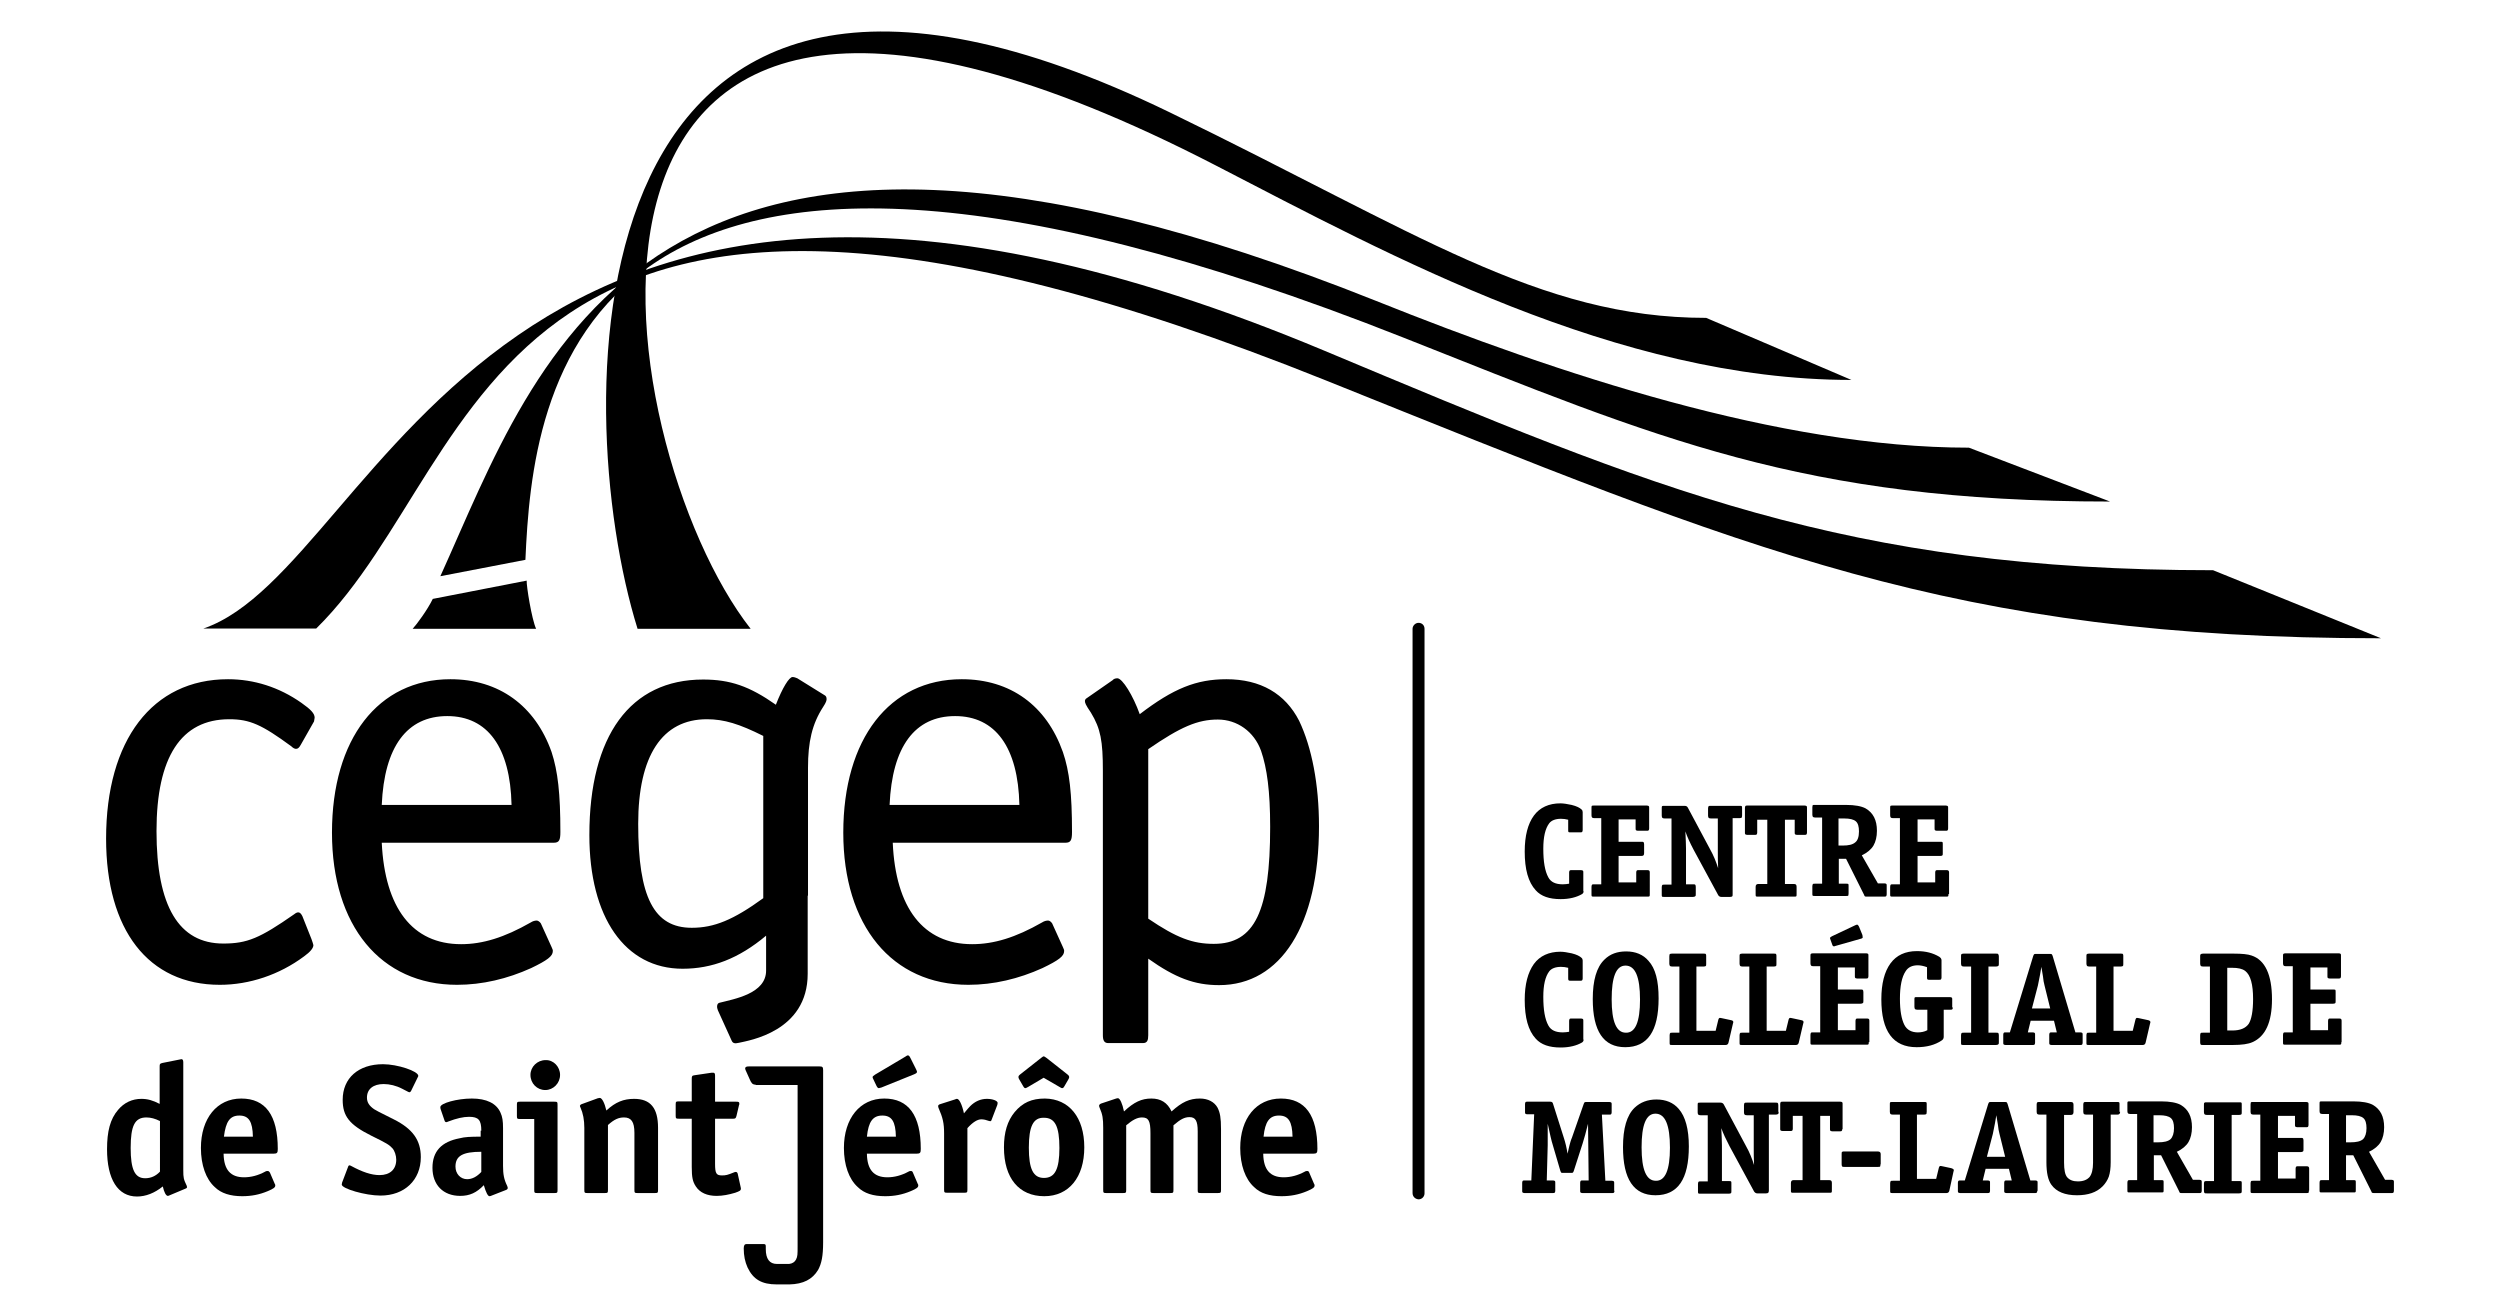 <?xml version="1.0" encoding="UTF-8"?>
<svg width="1024px" height="539px" xmlns="http://www.w3.org/2000/svg" xmlns:xlink="http://www.w3.org/1999/xlink" version="1.1" id="Layer_1" x="0px" y="0px" viewBox="0 0 792 417.7" style="enable-background:new 0 0 792 417.7;" xml:space="preserve">
<g>
	<g>
		<line x1="449.5" y1="199.6" x2="449.5" y2="378.7"></line>
		<path d="M447.6,378.7V199.6c0-1,0.9-1.9,1.9-1.9l0,0c1.1,0,1.9,0.8,1.9,1.9l0,0v179.2c0,1-0.8,1.9-1.9,1.9l0,0    C448.4,380.6,447.6,379.8,447.6,378.7L447.6,378.7z"></path>
	</g>
	<path d="M624.2,142.1c-60,0-130.3-23.4-188.2-46.6c-232.8-93-266,19.1-297,87.4l27-5.2c2.3-52,13.7-175.5,278.8-70.5   c80.8,32,126.4,52,224.2,52L624.2,142.1z"></path>
	<g>
		<path d="M53.1,379.4c-0.2,0.1-0.4,0.2-0.6,0.2c-0.6,0-1.2-1.2-1.6-3c-2.6,2.1-5.4,3.2-8.2,3.2c-6.1,0-9.5-5.5-9.5-15    c0-5.7,1-9.6,3.5-12.5c1.9-2.3,4.5-3.5,7.4-3.5c2,0,3.7,0.5,5.8,1.6v-11.9c0-0.8,0.1-0.9,0.9-1.1l5.5-1.1l0.5-0.1    c0.4,0,0.6,0.3,0.6,1v34.2c0,2.5,0.1,2.9,1.1,5c0,0.2,0.1,0.3,0.1,0.4c0,0.2-0.2,0.4-0.5,0.5L53.1,379.4z M49.9,355.8    c-1.4-0.7-2.8-1.1-4.2-1.1c-3.7,0-5,2.6-5,9.7c0,6.8,1.3,9.6,4.6,9.6c1.8,0,3.4-0.7,4.7-2.1V355.8z"></path>
		<path d="M70.2,366.3c0.1,5,2.2,7.4,6.5,7.4c2.2,0,4.5-0.6,6.7-1.8c0.3-0.2,0.6-0.2,0.8-0.2c0.3,0,0.5,0.2,0.7,0.5l1.5,3.5    c0.2,0.3,0.2,0.4,0.2,0.6c0,0.6-0.5,1-2.4,1.8c-2.6,1.1-5.2,1.6-8.1,1.6c-3.7,0-6.7-0.9-8.7-2.9c-2.8-2.5-4.4-7-4.4-12.4    c0-9.4,5.1-15.7,12.8-15.7c7.7,0,11.6,5.3,11.6,16c0,1.2-0.2,1.5-1.3,1.5H70.2z M79.5,360.8c-0.1-4.8-1.3-6.7-4.3-6.7    c-3,0-4.3,1.9-4.9,6.7H79.5z"></path>
		<path d="M129.7,346.3c-0.1,0.2-0.3,0.4-0.5,0.4c-0.2,0-0.2,0-2.3-1.1c-1.9-1-4-1.5-5.9-1.5c-3.3,0-5.3,1.6-5.3,4.3    c0,1.5,0.7,2.6,2.3,3.7c0.8,0.5,1,0.6,6.2,3.2c6,3,8.6,6.6,8.6,12c0,7.3-5.2,12.2-12.8,12.2c-4.8,0-12.3-2.2-12.3-3.5    c0-0.1,0.1-0.4,0.1-0.6l1.9-5c0.1-0.4,0.3-0.5,0.5-0.5c0.1,0,0.3,0.1,0.5,0.2c3.5,1.9,6.4,2.9,9,2.9c3.3,0,5.3-1.8,5.3-4.9    c0-1.3-0.5-2.8-1.2-3.6c-1-1.1-1.8-1.6-6.7-4c-7-3.5-9.1-6.2-9.1-11.4c0-6.9,5-11.3,12.8-11.3c4.6,0,11.2,2.2,11.2,3.7    c0,0.1,0,0.1-0.2,0.5L129.7,346.3z"></path>
		<path d="M152,358.9c0-3.4-0.9-4.4-3.9-4.4c-1.8,0-4,0.5-6.6,1.5c-0.2,0.1-0.5,0.2-0.6,0.2c-0.3,0-0.5-0.2-0.6-0.6l-1.2-3.5    c-0.1-0.2-0.1-0.5-0.1-0.7c0-1.2,5.3-2.7,10-2.7c4.6,0,7.8,1.5,9.1,4.5c0.6,1.3,0.8,2.6,0.8,4.9v12c0,2.6,0.3,4.3,1.3,6.3    c0.1,0.3,0.2,0.5,0.2,0.7c0,0.2-0.2,0.5-0.5,0.6l-4.6,1.8c-0.2,0.1-0.5,0.2-0.7,0.2c-0.5,0-1.1-1.1-1.8-3.5    c-2.3,2.4-4.5,3.4-7.5,3.4c-5.4,0-8.8-3.5-8.8-8.9c0-5.2,2.8-8.3,8.7-9.4c1.5-0.4,3.3-0.5,6.6-0.5V358.9z M152,365.6    c-5.9,0-8.2,1.3-8.2,4.7c0,2.3,1.6,4,3.7,4c1.6,0,3.1-0.8,4.5-2.3V365.6z"></path>
		<path d="M164.3,355.2c-0.9,0-1-0.1-1-1v-3.5c0-0.9,0.1-1,1-1h10.9c0.9,0,1,0.1,1,1v27c0,0.9-0.1,1-1,1h-5.4c-0.9,0-1-0.1-1-1    v-22.5H164.3z M177,341.2c0,2.6-2.1,4.8-4.7,4.8c-2.6,0-4.7-2.1-4.7-4.8c0-2.6,2.2-4.7,4.8-4.7C174.9,336.4,177,338.6,177,341.2z"></path>
		<path d="M189,348.6c0.2,0,0.5-0.1,0.6-0.1c0.7,0,1.5,1.5,2.1,4c2.9-2.7,5.5-3.7,8.8-3.7c5.2,0,7.6,2.9,7.6,9.2v19.7    c0,0.9-0.1,1-1,1h-5.5c-0.9,0-1-0.1-1-1v-18.1c0-3.5-1-4.9-3.3-4.9c-1.7,0-3.1,0.6-5.1,2.4v20.6c0,0.9-0.1,1-1,1h-5.5    c-0.9,0-1-0.1-1-1V358c0-2.5-0.4-4.6-1.2-6.4c-0.1-0.2-0.2-0.4-0.2-0.6c0-0.1,0.2-0.4,0.5-0.5L189,348.6z"></path>
		<path d="M218.8,342.4c0-0.8,0.1-1,0.9-1.1l5.4-0.8h0.5c0.4,0,0.6,0.2,0.6,0.9v8.3h6.7c0.8,0,1,0.1,1,0.6c0,0.2,0,0.4-0.1,0.5    l-0.8,3.4c-0.2,0.7-0.3,0.9-1,0.9h-5.8v14.3c0,3.1,0.4,3.7,2.2,3.7c1.2,0,1.7-0.1,3.9-1c0.2-0.1,0.3-0.1,0.5-0.1    c0.3,0,0.5,0.2,0.6,0.6l0.9,4.1c0.1,0.4,0.1,0.5,0.1,0.6c0,0.6-0.4,0.8-1.8,1.3c-2,0.6-4,1-5.9,1c-3,0-5.3-1-6.6-3    c-1-1.5-1.3-2.9-1.3-6.2v-15.3h-4.1c-0.9,0-1-0.1-1-1v-3.5c0-0.9,0.1-1,1-1h4.1V342.4z"></path>
		<path d="M239.1,344.3c-1.1,0-1.4-0.6-1.9-1.7l-1.3-2.9c-0.5-1.1,0.4-1.2,1.1-1.2h22.3c1,0,1.2,0.2,1.2,1.2v54.6    c0,4.4-0.5,6.8-1.6,8.8c-1.8,3-4.7,4.5-9.1,4.6c-0.2,0-3.8,0-4,0c-4.8,0-7.5-1.6-9.3-5.4c-0.8-1.8-1.2-3.7-1.2-6    c0-1,0.3-1.4,0.8-1.4h5.6c0.5,0,0.6,0.2,0.6,0.8v0.8c0,3.1,1.2,4.7,3.5,4.7c0.1,0,3.7,0,3.9,0c1-0.1,1.8-0.6,2.2-1.4    c0.5-1,0.5-1.6,0.5-4.3v-51.1H239.1z"></path>
		<path d="M274.4,366.3c0.1,5,2.2,7.4,6.5,7.4c2.2,0,4.5-0.6,6.7-1.8c0.3-0.2,0.6-0.2,0.8-0.2c0.3,0,0.5,0.2,0.6,0.5l1.5,3.5    c0.2,0.3,0.2,0.4,0.2,0.6c0,0.6-0.5,1-2.4,1.8c-2.6,1.1-5.2,1.6-8.1,1.6c-3.8,0-6.7-0.9-8.7-2.9c-2.8-2.5-4.4-7-4.4-12.4    c0-9.4,5.1-15.7,12.8-15.7c7.7,0,11.6,5.3,11.6,16c0,1.2-0.2,1.5-1.3,1.5H274.4z M283.6,360.8c-0.1-4.8-1.3-6.7-4.3-6.7    c-3,0-4.4,1.9-4.9,6.7H283.6z M279,345.2c-0.3,0.1-0.7,0.2-0.8,0.2c-0.3,0-0.5-0.2-0.8-0.8l-0.9-1.9c-0.2-0.4-0.3-0.6-0.3-0.8    c0-0.2,0.2-0.4,0.8-0.8l9.6-5.7c0.6-0.4,0.6-0.4,0.8-0.4c0.3,0,0.5,0.2,0.8,0.8l1.8,3.6c0.2,0.5,0.3,0.6,0.3,0.8    c0,0.3-0.2,0.5-0.9,0.8L279,345.2z"></path>
		<path d="M302.3,349c0.5-0.2,0.5-0.2,0.7-0.2c0.7,0,1.6,1.8,2.2,4.6c1.2-1.4,1.4-1.7,2-2.3c1.5-1.5,3.3-2.3,5.3-2.3    c1.8,0,3.4,0.6,3.4,1.3c0,0.2-0.1,0.4-0.1,0.6l-1.8,4.7c-0.1,0.4-0.3,0.5-0.5,0.5c-0.1,0-0.2-0.1-0.4-0.1    c-0.8-0.3-1.6-0.5-2.4-0.5c-1.2,0-2.7,0.9-4.4,2.8v19.5c0,0.9-0.1,1-1,1h-5.4c-0.9,0-1-0.1-1-1v-17.8c0-3.3-0.4-5-1.8-8.2    c0-0.2-0.1-0.4-0.1-0.5c0-0.2,0.2-0.5,0.6-0.6L302.3,349z"></path>
		<path d="M343.4,364.2c0,9.5-4.9,15.5-12.7,15.5c-8,0-12.8-5.7-12.8-15.5c0-4.8,1.1-8.4,3.4-11.2c2.5-3,5.4-4.3,9.6-4.3    C338.6,348.8,343.4,354.7,343.4,364.2z M325.6,345c-0.4,0.2-0.7,0.4-0.8,0.4c-0.4,0-0.5-0.1-0.9-0.8l-1.1-1.9    c-0.2-0.3-0.3-0.6-0.3-0.8c0-0.3,0.1-0.5,0.6-0.9l6.6-5.2c0.5-0.4,0.7-0.5,0.8-0.5c0.2,0,0.3,0.1,0.9,0.5l6.6,5.2    c0.5,0.4,0.6,0.6,0.6,0.9c0,0.2,0,0.3-0.3,0.8l-1.1,1.9c-0.4,0.7-0.5,0.8-0.9,0.8c-0.1,0-0.3-0.1-0.8-0.4l-5-2.9L325.6,345z     M325.8,364.3c0,6.8,1.4,9.6,4.8,9.6c3.5,0,4.9-2.8,4.9-9.5c0-6.9-1.4-9.6-4.9-9.6C327.2,354.7,325.8,357.5,325.8,364.3z"></path>
		<path d="M356.7,377.7c0,0.9-0.1,1-1,1h-5.3c-0.9,0-1-0.1-1-1V358c0-3-0.2-4.2-1.1-6.3c-0.1-0.2-0.2-0.5-0.2-0.7    c0-0.3,0.2-0.5,0.6-0.7l4.8-1.6c0.3-0.1,0.5-0.1,0.6-0.1c0.6,0,1.4,1.7,1.9,4.2c3.2-3,5.6-4.1,8.7-4.1c3,0,5.1,1.3,6.4,4.1    c3.3-3,5.7-4.1,9-4.1c2.6,0,4.6,1.1,5.6,2.9c0.8,1.6,1.1,3.2,1.1,6.8v19.3c0,0.9-0.1,1-1,1h-5.4c-0.9,0-1-0.1-1-1v-18.6    c0-3.3-0.7-4.5-2.6-4.5c-1.6,0-2.9,0.7-5.1,2.6v20.5c0,0.9-0.1,1-1,1h-5.3c-0.9,0-1-0.1-1-1v-18c0-3.9-0.6-5-2.7-5    c-1.5,0-3,0.8-5,2.5V377.7z"></path>
		<path d="M400.2,366.3c0.1,5,2.2,7.4,6.5,7.4c2.2,0,4.5-0.6,6.7-1.8c0.3-0.2,0.6-0.2,0.8-0.2c0.3,0,0.5,0.2,0.6,0.5l1.5,3.5    c0.2,0.3,0.2,0.4,0.2,0.6c0,0.6-0.5,1-2.4,1.8c-2.6,1.1-5.2,1.6-8.1,1.6c-3.8,0-6.7-0.9-8.7-2.9c-2.8-2.5-4.4-7-4.4-12.4    c0-9.4,5.1-15.7,12.9-15.7c7.7,0,11.6,5.3,11.6,16c0,1.2-0.2,1.5-1.3,1.5H400.2z M409.5,360.8c-0.1-4.8-1.3-6.7-4.3-6.7    c-3,0-4.4,1.9-4.9,6.7H409.5z"></path>
	</g>
	<path d="M94.9,223.1c-7.1-5-15.1-7.5-23.3-7.5c-24,0-38.7,19.3-38.7,50.6c0,29,13.4,46.4,36.1,46.4c9.4,0,18.9-3.2,26.7-9   c2.1-1.5,3-2.7,3-3.6c0-0.2-0.4-1.3-0.6-1.9l-2.9-7.3c-0.4-0.8-0.8-1.2-1.3-1.2c-0.4,0-0.8,0.2-1.3,0.6   c-10.9,7.6-14.9,9.3-22.5,9.3c-14.1,0-21.2-11.8-21.2-35.7c0-23.5,7.8-35.5,23.1-35.5c6.5,0,10.3,1.7,19.7,8.6   c0.6,0.6,1.1,0.8,1.5,0.8c0.6,0,1-0.4,1.5-1.3l4.2-7.4l0.2-1.2C99.1,226.5,97.9,225.2,94.9,223.1z M142.2,215.6   c-22.9,0-37.6,18.9-37.6,48.7c0,29.6,15.5,48.3,39.7,48.3c8,0,16-1.9,23.5-5.3c5.2-2.5,6.9-3.8,6.9-5.4c0-0.4,0-0.4-0.4-1.3   l-3.4-7.5c-0.4-0.6-1-0.9-1.3-0.9c-0.6,0-1.3,0.2-1.9,0.6c-8.4,4.8-15.3,6.9-22.1,6.9c-15.5,0-24.2-11.5-25.2-32.2H175   c1.7,0,2.1-0.8,2.1-3.4c0-12.2-0.8-19.3-2.8-25.4C169.1,224,157.6,215.6,142.2,215.6z M120.4,255.5c0.8-18.5,8-28.2,20.8-28.2   c12.8,0,20,9.9,20.4,28.2H120.4z M304.5,215.6c-22.9,0-37.6,18.9-37.6,48.7c0,29.6,15.5,48.3,39.7,48.3c8,0,16-1.9,23.5-5.3   c5.2-2.5,6.9-3.8,6.9-5.4c0-0.4,0-0.4-0.4-1.3l-3.4-7.5c-0.4-0.6-0.9-0.9-1.3-0.9c-0.6,0-1.3,0.2-1.9,0.6   c-8.4,4.8-15.3,6.9-22.2,6.9c-15.5,0-24.3-11.5-25.2-32.2h54.8c1.7,0,2.1-0.8,2.1-3.4c0-12.2-0.8-19.3-2.9-25.4   C331.4,224,320,215.6,304.5,215.6z M281.6,255.5c0.8-18.5,8-28.2,20.8-28.2c12.8,0,20,9.9,20.4,28.2H281.6z M252.3,215.3   c-0.4-0.2-1.1-0.4-1.5-0.4c-1.1,0-3.2,3.4-5.3,8.8c-8.4-5.9-14.5-8-23.1-8c-23.1,0-36.1,17.8-36.1,49.4c0,26.1,11.3,42.4,29.6,42.4   c9.3,0,17.8-3.2,26.5-10.5v2.1v9c0,7.3-10.1,9-14.8,10.2c-0.9,0.2-0.9,1.5-0.5,2.4c0,0,3.6,7.9,4.4,9.7c0.4,0.8,1,0.9,2.3,0.6   c3-0.7,21.8-3.5,21.8-21.9c0-1.1,0-16.3,0-24.7l0.1-0.2c0-2.9,0-6.1,0-11.1v-29.4c0-8.2,1.3-13.9,4.8-19.3c1-1.5,1.1-2.1,1.1-2.5   c0-0.6-0.2-1-0.6-1.2L252.3,215.3z M241.5,285.1c-9.5,6.9-15.6,9.4-22.7,9.4c-12,0-17-9.7-17-33c0-21.6,7.6-33.2,21.8-33.2   c5.5,0,10.3,1.5,17.9,5.3V285.1z M411.6,228.8c-4.4-8.6-12.2-13.2-23.1-13.2c-9.5,0-16.8,2.9-27.5,11.1c-2.1-5.9-5.5-11.4-7.1-11.4   c-0.6,0-1.2,0.2-1.5,0.6l-8.2,5.7c-0.4,0.2-0.6,0.6-0.6,0.9c0,0.6,0.2,1.2,1.9,3.7c3.1,5.1,3.8,9,3.8,18.5v83.9   c0,1.6,0.4,2.5,1.7,2.5H362c1.4,0,1.7-0.9,1.7-2.5v-24.3c8.6,6.1,14.7,8.4,22.5,8.4c19.6,0,31.7-19.1,31.7-50.4   C417.9,248.9,415.6,237.2,411.6,228.8z M384.5,299.6c-6.7,0-11.8-1.9-20.8-8v-53.8c10.3-7.1,15.7-9.4,22.1-9.4   c6.1,0,11.5,3.8,13.7,9.9c1.9,5.5,2.9,12.8,2.9,24.2C402.4,289.3,397.5,299.6,384.5,299.6z"></path>
	<path d="M136.6,190.1c-1.7,3.5-5.1,8.1-6.4,9.5h39.2c-1.4-3-3.1-13.7-3-15.3L136.6,190.1z"></path>
	<path d="M63.8,199.5h35.8c55.6-54.6,52.4-186.4,320.6-78.7C555.2,175,618.9,202.6,755,202.6l-53.3-21.6   c-116.7,0-176.3-25.4-281.9-69.6C154.1,0.1,121.1,180,63.8,199.5z"></path>
	<path d="M370.6,35.7c78.3,38,117,65.2,170.2,65.2l46.1,19.7c-74.3,0-146.2-39.4-201.8-68.1C157.3-65.2,192,141.6,237.5,199.6h-35.9   C179.6,129,177.8-57.9,370.6,35.7z"></path>
	<g>
		<path d="M501.9,282.9c0,0.4-0.2,0.7-0.5,0.9c-1.7,1-4,1.6-6.8,1.6c-3.6,0-6.2-0.9-7.9-2.8c-2.4-2.6-3.5-6.7-3.5-12.3    c0-5,1-8.8,2.9-11.4c1.9-2.6,4.8-3.9,8.4-3.9c1,0,2.2,0.2,3.6,0.5c1.6,0.4,2.6,0.9,3.2,1.5c0.2,0.2,0.3,0.5,0.3,0.8v5.7    c0,0.3-0.1,0.5-0.2,0.6c-0.1,0.1-0.3,0.1-0.5,0.1h-3.2c-0.3,0-0.5,0-0.6-0.1c-0.1-0.1-0.1-0.3-0.1-0.6v-3.3    c-0.8-0.2-1.5-0.3-2.3-0.3c-1.7,0-3,0.5-3.7,1.4c-1.3,1.7-1.9,4.4-1.9,8.1c0,4.1,0.5,7.1,1.6,9.1c0.8,1.5,2.3,2.2,4.6,2.2    c0.7,0,1.4-0.1,2-0.2v-3.6c0-0.3,0.1-0.5,0.2-0.6c0.1-0.1,0.3-0.1,0.5-0.1h3.1c0.3,0,0.5,0.1,0.6,0.2c0.1,0.1,0.1,0.3,0.1,0.5    V282.9z"></path>
		<path d="M522.9,283.8c0,0.4,0,0.6-0.1,0.7c-0.1,0.1-0.3,0.1-0.7,0.1h-16.9c-0.4,0-0.6,0-0.7-0.1c-0.1-0.1-0.1-0.3-0.1-0.7v-2.3    c0-0.4,0.1-0.6,0.2-0.7c0.1-0.1,0.4-0.1,0.7-0.1h2.2v-21h-2.2c-0.4,0-0.6-0.1-0.7-0.2c-0.1-0.1-0.2-0.3-0.2-0.7v-2.3    c0-0.4,0-0.6,0.1-0.7c0.1-0.1,0.3-0.1,0.7-0.1H522c0.3,0,0.5,0.1,0.6,0.2c0.1,0.1,0.1,0.3,0.1,0.5v6.6c0,0.3-0.1,0.5-0.2,0.6    c-0.1,0.1-0.3,0.1-0.5,0.1h-2.9c-0.3,0-0.5-0.1-0.6-0.2c-0.1-0.1-0.1-0.3-0.1-0.6v-2.8H513v7.1h7.2c0.4,0,0.6,0,0.7,0.1    c0.1,0.1,0.2,0.3,0.2,0.7v2.8c0,0.4-0.1,0.6-0.2,0.7c-0.1,0.1-0.3,0.2-0.7,0.2H513v8.4h5.6v-3.2c0-0.3,0.1-0.5,0.2-0.6    c0.1-0.1,0.3-0.1,0.5-0.1h2.9c0.5,0,0.7,0.2,0.7,0.7V283.8z"></path>
		<path d="M552.2,258.8c0,0.4-0.1,0.6-0.1,0.7c-0.1,0.1-0.3,0.2-0.7,0.2h-2.2v24.1c0,0.4,0,0.6-0.1,0.7c-0.1,0.1-0.3,0.2-0.7,0.2    h-2.8c-0.4,0-0.8-0.2-1-0.6l-7.8-14.4c-1.1-2.1-2-4-2.6-5.8c0.1,2.3,0.2,4.1,0.2,5.5v11.3h2.2c0.4,0,0.6,0,0.7,0.1    c0.1,0.1,0.2,0.3,0.2,0.7v2.3c0,0.4,0,0.6-0.2,0.7c-0.1,0.1-0.3,0.2-0.7,0.2h-9.1c-0.4,0-0.6,0-0.7-0.1c-0.1-0.1-0.1-0.3-0.1-0.7    v-2.3c0-0.4,0.1-0.6,0.2-0.7c0.1-0.1,0.4-0.1,0.7-0.1h2.2v-21h-2.2c-0.4,0-0.6-0.1-0.7-0.2c-0.1-0.1-0.2-0.3-0.2-0.7v-2.3    c0-0.4,0-0.6,0.1-0.7c0.1-0.1,0.3-0.1,0.7-0.1h6.5c0.5,0,0.8,0.2,1,0.6l7,13.1c1.2,2.1,2,4.2,2.6,6.1c-0.1-2.1-0.1-3.9-0.1-5.5    v-10.3h-2.2c-0.4,0-0.6-0.1-0.7-0.2c-0.1-0.1-0.2-0.3-0.2-0.7v-2.3c0-0.4,0.1-0.6,0.2-0.7c0.1-0.1,0.4-0.1,0.7-0.1h9.1    c0.4,0,0.6,0,0.7,0.1c0.1,0.1,0.1,0.3,0.1,0.7V258.8z"></path>
		<path d="M572.8,264.3c0,0.3-0.1,0.5-0.2,0.6c-0.1,0.1-0.3,0.1-0.5,0.1h-2.5c-0.3,0-0.5-0.1-0.6-0.2c-0.1-0.1-0.1-0.3-0.1-0.5v-4.1    h-3.1v20.4h2.9c0.6,0,0.8,0.3,0.8,0.9v2.3c0,0.4,0,0.6-0.1,0.7c-0.1,0.1-0.3,0.1-0.7,0.1h-11.4c-0.4,0-0.6,0-0.7-0.1    c-0.1-0.1-0.1-0.3-0.1-0.7v-2.3c0-0.6,0.3-0.9,0.8-0.9h2.9v-20.4H557v4.1c0,0.3-0.1,0.5-0.2,0.6c-0.1,0.1-0.3,0.1-0.5,0.1h-2.5    c-0.3,0-0.5-0.1-0.6-0.2c-0.1-0.1-0.1-0.3-0.1-0.5v-7.9c0-0.3,0.1-0.5,0.2-0.6c0.1-0.1,0.3-0.1,0.5-0.1h18.3    c0.3,0,0.5,0.1,0.6,0.2c0.1,0.1,0.1,0.3,0.1,0.5V264.3z"></path>
		<path d="M598.1,283.9c0,0.3-0.1,0.5-0.2,0.6c-0.1,0.1-0.3,0.1-0.5,0.1h-5.6c-0.3,0-0.6,0-0.6-0.1c-0.1,0-0.2-0.2-0.3-0.5    l-5.7-11.4h-2.3v7.9h2.3c0.4,0,0.6,0,0.7,0.1c0.1,0.1,0.1,0.3,0.1,0.7v2.3c0,0.4-0.1,0.6-0.1,0.7c-0.1,0.1-0.3,0.1-0.7,0.1h-9.9    c-0.4,0-0.6,0-0.7-0.1c-0.1-0.1-0.1-0.3-0.1-0.7v-2.3c0-0.4,0.1-0.6,0.2-0.7c0.1-0.1,0.4-0.1,0.7-0.1h2.2v-21h-2.2    c-0.4,0-0.6-0.1-0.7-0.2c-0.1-0.1-0.2-0.3-0.2-0.7v-2.3c0-0.4,0.1-0.6,0.1-0.7c0.1-0.1,0.3-0.1,0.7-0.1h9.9c2.8,0,4.9,0.4,6.2,1.1    c2.4,1.4,3.6,3.7,3.6,7.1c0,1.9-0.4,3.5-1.1,4.7c-0.7,1.2-2,2.3-3.7,3.1l5.1,8.9h2.1c0.3,0,0.5,0.1,0.6,0.2    c0.1,0.1,0.1,0.3,0.1,0.5V283.9z M589.3,263.9c0-1.5-0.3-2.6-1-3.2c-0.7-0.6-1.9-0.9-3.7-0.9h-1.8v8.6h1.3c1.9,0,3.2-0.3,4-1    C588.9,266.8,589.3,265.6,589.3,263.9z"></path>
		<path d="M617.7,283.8c0,0.4,0,0.6-0.1,0.7c-0.1,0.1-0.3,0.1-0.7,0.1h-16.9c-0.4,0-0.6,0-0.7-0.1c-0.1-0.1-0.1-0.3-0.1-0.7v-2.3    c0-0.4,0.1-0.6,0.2-0.7c0.1-0.1,0.4-0.1,0.7-0.1h2.2v-21h-2.2c-0.4,0-0.6-0.1-0.7-0.2c-0.1-0.1-0.2-0.3-0.2-0.7v-2.3    c0-0.4,0-0.6,0.1-0.7c0.1-0.1,0.3-0.1,0.7-0.1h16.9c0.3,0,0.5,0.1,0.6,0.2c0.1,0.1,0.1,0.3,0.1,0.5v6.6c0,0.3-0.1,0.5-0.2,0.6    c-0.1,0.1-0.3,0.1-0.5,0.1h-2.9c-0.3,0-0.5-0.1-0.6-0.2c-0.1-0.1-0.1-0.3-0.1-0.6v-2.8h-5.4v7.1h7.2c0.4,0,0.6,0,0.7,0.1    c0.1,0.1,0.1,0.3,0.1,0.7v2.8c0,0.4,0,0.6-0.1,0.7c-0.1,0.1-0.3,0.2-0.7,0.2h-7.2v8.4h5.6v-3.2c0-0.3,0.1-0.5,0.2-0.6    c0.1-0.1,0.3-0.1,0.6-0.1h2.9c0.4,0,0.7,0.2,0.7,0.7V283.8z"></path>
		<path d="M501.9,330c0,0.4-0.2,0.7-0.5,0.9c-1.7,1-4,1.6-6.8,1.6c-3.6,0-6.2-0.9-7.9-2.8c-2.4-2.6-3.5-6.7-3.5-12.3    c0-5,1-8.7,2.9-11.4c1.9-2.6,4.8-3.9,8.4-3.9c1,0,2.2,0.2,3.6,0.5c1.6,0.4,2.6,0.9,3.2,1.5c0.2,0.2,0.3,0.5,0.3,0.8v5.7    c0,0.3-0.1,0.5-0.2,0.6c-0.1,0.1-0.3,0.1-0.5,0.1h-3.2c-0.3,0-0.5,0-0.6-0.2c-0.1-0.1-0.1-0.3-0.1-0.6v-3.3    c-0.8-0.2-1.5-0.3-2.3-0.3c-1.7,0-3,0.5-3.7,1.4c-1.3,1.7-1.9,4.4-1.9,8.1c0,4.1,0.5,7.1,1.6,9.1c0.8,1.5,2.3,2.2,4.6,2.2    c0.7,0,1.4-0.1,2-0.2v-3.5c0-0.3,0.1-0.5,0.2-0.6c0.1-0.1,0.3-0.1,0.5-0.1h3.1c0.3,0,0.5,0.1,0.6,0.2c0.1,0.1,0.1,0.3,0.1,0.5V330    z"></path>
		<path d="M525.7,316.9c0,10.4-3.5,15.5-10.6,15.5c-6.9,0-10.3-5.1-10.3-15.3c0-5.9,1.2-10.1,3.7-12.5c1.8-1.8,4.1-2.6,6.9-2.6    c3,0,5.4,1,7.1,3C524.7,307.4,525.7,311.3,525.7,316.9z M519.8,317.3c0-7.2-1.5-10.8-4.6-10.8c-3,0-4.4,3.6-4.4,10.7    c0,7.1,1.5,10.6,4.5,10.6C518.3,327.9,519.8,324.4,519.8,317.3z"></path>
		<path d="M549.4,324.4c0,0.1,0,0.3-0.1,0.5l-1.4,6c-0.1,0.5-0.4,0.8-0.9,0.8H530c-0.4,0-0.6,0-0.7-0.1c-0.1-0.1-0.1-0.3-0.1-0.7    v-2.3c0-0.4,0.1-0.6,0.2-0.7c0.1-0.1,0.4-0.1,0.7-0.1h2.2v-21H530c-0.4,0-0.6-0.1-0.7-0.2c-0.1-0.1-0.2-0.4-0.2-0.7v-2.3    c0-0.4,0.1-0.6,0.1-0.7c0.1-0.1,0.3-0.2,0.7-0.2h10.1c0.4,0,0.6,0,0.7,0.2c0.1,0.1,0.1,0.3,0.1,0.7v2.3c0,0.4,0,0.6-0.1,0.7    c-0.1,0.1-0.3,0.2-0.7,0.2h-2.3v20.4h6.1l0.8-3.3c0.1-0.5,0.3-0.8,0.5-0.8c0.1,0,0.3,0,0.7,0.1l2.8,0.6    C549.2,323.9,549.4,324.1,549.4,324.4z"></path>
		<path d="M571.7,324.4c0,0.1,0,0.3-0.1,0.5l-1.4,6c-0.1,0.5-0.4,0.8-0.9,0.8h-17.1c-0.4,0-0.6,0-0.7-0.1c-0.1-0.1-0.1-0.3-0.1-0.7    v-2.3c0-0.4,0.1-0.6,0.2-0.7c0.1-0.1,0.4-0.1,0.7-0.1h2.2v-21h-2.2c-0.4,0-0.6-0.1-0.7-0.2c-0.1-0.1-0.2-0.4-0.2-0.7v-2.3    c0-0.4,0-0.6,0.1-0.7c0.1-0.1,0.3-0.2,0.7-0.2h10.1c0.4,0,0.6,0,0.7,0.2c0.1,0.1,0.1,0.3,0.1,0.7v2.3c0,0.4,0,0.6-0.1,0.7    c-0.1,0.1-0.3,0.2-0.7,0.2h-2.3v20.4h6.1l0.8-3.3c0.1-0.5,0.3-0.8,0.5-0.8c0.1,0,0.3,0,0.7,0.1l2.8,0.6    C571.5,323.9,571.7,324.1,571.7,324.4z"></path>
		<path d="M592.4,330.8c0,0.4,0,0.6-0.1,0.7c-0.1,0.1-0.3,0.1-0.7,0.1h-16.9c-0.4,0-0.6,0-0.7-0.1c-0.1-0.1-0.1-0.3-0.1-0.7v-2.3    c0-0.4,0.1-0.6,0.2-0.7c0.1-0.1,0.4-0.1,0.7-0.1h2.2v-21h-2.2c-0.4,0-0.6-0.1-0.7-0.2c-0.1-0.1-0.2-0.4-0.2-0.7v-2.3    c0-0.4,0-0.6,0.1-0.7c0.1-0.1,0.3-0.2,0.7-0.2h16.9c0.3,0,0.5,0.1,0.6,0.2c0.1,0.1,0.1,0.3,0.1,0.5v6.6c0,0.3-0.1,0.5-0.2,0.6    c-0.1,0.1-0.3,0.1-0.5,0.1h-2.9c-0.3,0-0.5-0.1-0.6-0.2c-0.1-0.1-0.1-0.3-0.1-0.5v-2.8h-5.4v7h7.2c0.4,0,0.6,0,0.7,0.1    c0.1,0.1,0.2,0.3,0.2,0.7v2.8c0,0.4,0,0.6-0.2,0.7c-0.1,0.1-0.3,0.2-0.7,0.2h-7.2v8.4h5.6V324c0-0.3,0.1-0.5,0.2-0.6    c0.1-0.1,0.3-0.1,0.6-0.1h2.9c0.5,0,0.7,0.2,0.7,0.7V330.8z M590.5,297.5c0,0.2-0.2,0.4-0.7,0.5l-8.1,2.3    c-0.2,0.1-0.3,0.1-0.3,0.1c-0.3,0-0.5-0.2-0.6-0.6l-0.5-1.4c-0.1-0.3-0.2-0.5-0.2-0.6c0-0.2,0.2-0.4,0.6-0.6l7.4-3.5    c0.2-0.1,0.5-0.2,0.6-0.2c0.2,0,0.4,0.2,0.6,0.6l1.1,2.7C590.4,297.2,590.5,297.4,590.5,297.5z"></path>
		<path d="M619.1,319.8c0,0.3-0.1,0.5-0.2,0.6c-0.1,0.1-0.3,0.1-0.5,0.1h-2.2v8.6c0,0.5-0.2,0.9-0.7,1.2c-2.1,1.4-4.7,2.1-7.9,2.1    c-7.5,0-11.2-5.1-11.2-15.2c0-5,1-8.8,2.9-11.4c1.9-2.6,4.7-3.9,8.4-3.9c2.8,0,5.1,0.6,7.1,1.8c0.4,0.3,0.7,0.6,0.7,1.1v5.5    c0,0.3-0.1,0.5-0.2,0.6c-0.1,0.1-0.3,0.1-0.6,0.1h-3.1c-0.3,0-0.5,0-0.6-0.2c-0.1-0.1-0.1-0.3-0.1-0.5v-3.3    c-1.1-0.4-2.1-0.6-2.9-0.6c-1.8,0-3.1,0.6-3.9,1.9c-1.2,1.8-1.8,4.7-1.8,8.7c0,3.8,0.5,6.5,1.4,8.3c0.8,1.6,2.3,2.4,4.3,2.4    c1,0,2.1-0.2,3-0.7v-6.5h-3.2c-0.4,0-0.6-0.1-0.7-0.2c-0.1-0.1-0.2-0.3-0.2-0.7v-2.3c0-0.4,0-0.6,0.1-0.7c0.1-0.1,0.3-0.1,0.7-0.1    h10.5c0.3,0,0.5,0.1,0.6,0.2c0.1,0.1,0.1,0.3,0.1,0.5V319.8z"></path>
		<path d="M633.7,330.8c0,0.4,0,0.6-0.2,0.7c-0.1,0.1-0.3,0.2-0.7,0.2h-10.3c-0.4,0-0.6,0-0.7-0.1c-0.1-0.1-0.1-0.3-0.1-0.7v-2.3    c0-0.4,0.1-0.6,0.2-0.7c0.1-0.1,0.3-0.1,0.7-0.1h2.3v-21h-2.3c-0.4,0-0.6-0.1-0.7-0.2c-0.1-0.1-0.2-0.4-0.2-0.7v-2.3    c0-0.4,0-0.6,0.1-0.7c0.1-0.1,0.3-0.2,0.7-0.2h10.3c0.4,0,0.6,0,0.7,0.2c0.1,0.1,0.2,0.3,0.2,0.7v2.3c0,0.4,0,0.6-0.2,0.7    c-0.1,0.1-0.3,0.2-0.7,0.2h-2.4v21h2.4c0.4,0,0.6,0,0.7,0.1c0.1,0.1,0.2,0.3,0.2,0.7V330.8z"></path>
		<path d="M660.3,331c0,0.3-0.1,0.5-0.2,0.6c-0.1,0.1-0.3,0.1-0.6,0.1h-9.1c-0.3,0-0.5-0.1-0.6-0.2c-0.1-0.1-0.1-0.3-0.1-0.5v-2.6    c0-0.3,0.1-0.5,0.2-0.6c0.1-0.1,0.3-0.1,0.6-0.1h1.6l-0.9-3.7h-7.4l-0.9,3.7h1.6c0.3,0,0.5,0.1,0.6,0.2c0.1,0.1,0.1,0.3,0.1,0.5    v2.6c0,0.3-0.1,0.5-0.2,0.6c-0.1,0.1-0.3,0.1-0.5,0.1h-8.7c-0.3,0-0.5-0.1-0.6-0.2c-0.1-0.1-0.1-0.3-0.1-0.5v-2.6    c0-0.3,0.1-0.5,0.2-0.6c0.1-0.1,0.3-0.1,0.5-0.1h1.4l7.4-24.2c0.1-0.3,0.2-0.5,0.3-0.6c0.1-0.1,0.3-0.1,0.6-0.1h4.4    c0.3,0,0.5,0,0.6,0.1c0.1,0.1,0.2,0.3,0.3,0.6l7.2,24.2h1.6c0.3,0,0.5,0.1,0.6,0.2c0.1,0.1,0.1,0.3,0.1,0.5V331z M650,320.1    l-1.8-7.3c-0.2-0.8-0.4-1.7-0.5-2.9l-0.5-3c-0.2,1.5-0.6,3.4-1.1,5.9l-1.9,7.3H650z"></path>
		<path d="M681.8,324.4c0,0.1,0,0.3-0.1,0.5l-1.4,6c-0.1,0.5-0.4,0.8-0.9,0.8h-17.1c-0.4,0-0.6,0-0.7-0.1c-0.1-0.1-0.1-0.3-0.1-0.7    v-2.3c0-0.4,0.1-0.6,0.2-0.7c0.1-0.1,0.4-0.1,0.7-0.1h2.2v-21h-2.2c-0.4,0-0.6-0.1-0.7-0.2c-0.1-0.1-0.2-0.4-0.2-0.7v-2.3    c0-0.4,0-0.6,0.1-0.7c0.1-0.1,0.3-0.2,0.7-0.2h10.1c0.4,0,0.6,0,0.7,0.2c0.1,0.1,0.1,0.3,0.1,0.7v2.3c0,0.4,0,0.6-0.1,0.7    c-0.1,0.1-0.3,0.2-0.7,0.2h-2.3v20.4h6.1l0.8-3.3c0.1-0.5,0.3-0.8,0.5-0.8c0.1,0,0.3,0,0.7,0.1l2.8,0.6    C681.5,323.9,681.8,324.1,681.8,324.4z"></path>
		<path d="M720.4,317.2c0,7.3-2.1,11.8-6.2,13.6c-1.3,0.6-3.4,0.9-6.2,0.9h-9.5c-0.4,0-0.6,0-0.7-0.1c-0.1-0.1-0.2-0.3-0.2-0.7v-2.3    c0-0.4,0.1-0.6,0.2-0.7c0.1-0.1,0.4-0.1,0.7-0.1h2.2v-21h-2.2c-0.4,0-0.6-0.1-0.7-0.2c-0.1-0.1-0.2-0.4-0.2-0.7v-2.3    c0-0.4,0-0.6,0.2-0.7c0.1-0.1,0.3-0.2,0.7-0.2h9.7c2.7,0,4.6,0.2,5.7,0.6C718.2,304.7,720.4,309.4,720.4,317.2z M714.4,317.1    c0-4.6-0.8-7.6-2.5-8.9c-0.9-0.7-2.3-1-4.1-1h-1.6v19.9h1.6c2.5,0,4.2-0.7,5.2-2.1C713.9,323.6,714.4,320.9,714.4,317.1z"></path>
		<path d="M742.4,330.8c0,0.4,0,0.6-0.1,0.7c-0.1,0.1-0.3,0.1-0.7,0.1h-16.9c-0.4,0-0.6,0-0.7-0.1c-0.1-0.1-0.1-0.3-0.1-0.7v-2.3    c0-0.4,0.1-0.6,0.2-0.7c0.1-0.1,0.4-0.1,0.7-0.1h2.2v-21h-2.2c-0.4,0-0.6-0.1-0.7-0.2c-0.1-0.1-0.2-0.4-0.2-0.7v-2.3    c0-0.4,0-0.6,0.1-0.7c0.1-0.1,0.3-0.2,0.7-0.2h16.9c0.3,0,0.5,0.1,0.6,0.2c0.1,0.1,0.1,0.3,0.1,0.5v6.6c0,0.3-0.1,0.5-0.2,0.6    c-0.1,0.1-0.3,0.1-0.5,0.1h-2.9c-0.3,0-0.5-0.1-0.6-0.2c-0.1-0.1-0.1-0.3-0.1-0.5v-2.8h-5.4v7h7.2c0.4,0,0.6,0,0.7,0.1    c0.1,0.1,0.1,0.3,0.1,0.7v2.8c0,0.4,0,0.6-0.1,0.7c-0.1,0.1-0.3,0.2-0.7,0.2h-7.2v8.4h5.6V324c0-0.3,0.1-0.5,0.2-0.6    c0.1-0.1,0.3-0.1,0.5-0.1h2.9c0.5,0,0.7,0.2,0.7,0.7V330.8z"></path>
		<path d="M511.7,378c0,0.3-0.1,0.5-0.2,0.6c-0.1,0.1-0.3,0.1-0.5,0.1h-9.5c-0.3,0-0.5-0.1-0.6-0.2c-0.1-0.1-0.1-0.3-0.1-0.5v-2.6    c0-0.3,0.1-0.5,0.2-0.6c0.1-0.1,0.3-0.1,0.5-0.1h2l-0.2-18c-0.6,2.5-1.2,4.6-1.7,6.2l-2.8,8.7c-0.1,0.3-0.2,0.5-0.3,0.6    c-0.1,0.1-0.3,0.1-0.7,0.1h-2.4c-0.3,0-0.6,0-0.6-0.1c-0.1-0.1-0.2-0.3-0.3-0.6l-2.4-8.2c-0.4-1.2-0.9-3.5-1.6-6.7v1.6v3.6v1.6    l-0.3,11.2h2c0.3,0,0.5,0.1,0.6,0.2c0.1,0.1,0.1,0.3,0.1,0.5v2.6c0,0.3-0.1,0.5-0.2,0.6c-0.1,0.1-0.3,0.1-0.6,0.1h-9    c-0.3,0-0.5-0.1-0.6-0.2c-0.1-0.1-0.1-0.3-0.1-0.5v-2.6c0-0.3,0.1-0.5,0.2-0.6c0.1-0.1,0.3-0.1,0.6-0.1h2.1l0.9-21h-2.2    c-0.3,0-0.5-0.1-0.6-0.2c-0.1-0.1-0.1-0.3-0.1-0.5v-2.6c0-0.3,0.1-0.5,0.2-0.6c0.1-0.1,0.3-0.1,0.5-0.1h7.3c0.5,0,0.8,0.2,0.9,0.7    l3.4,10.7c0.5,1.5,0.9,3.2,1.2,5.1c0.1-0.3,0.3-1.2,0.6-2.6c0.2-0.7,0.4-1.6,0.8-2.5l3.7-10.6c0.1-0.3,0.2-0.5,0.3-0.6    c0.1-0.1,0.3-0.1,0.6-0.1h7.3c0.3,0,0.5,0.1,0.6,0.2c0.1,0.1,0.1,0.3,0.1,0.5v2.6c0,0.3-0.1,0.5-0.2,0.6c-0.1,0.1-0.3,0.1-0.5,0.1    h-2.4l1.1,21h2.1c0.3,0,0.5,0.1,0.6,0.2c0.1,0.1,0.1,0.3,0.1,0.5V378z"></path>
		<path d="M535.3,363.9c0,10.4-3.5,15.5-10.6,15.5c-6.9,0-10.3-5.1-10.3-15.3c0-5.9,1.2-10.1,3.7-12.5c1.8-1.7,4.1-2.6,6.9-2.6    c3,0,5.4,1,7.1,3C534.2,354.4,535.3,358.4,535.3,363.9z M529.3,364.3c0-7.2-1.5-10.8-4.6-10.8c-3,0-4.4,3.6-4.4,10.7    c0,7.1,1.5,10.6,4.5,10.6C527.8,374.9,529.3,371.4,529.3,364.3z"></path>
		<path d="M563.8,352.9c0,0.4,0,0.6-0.2,0.7c-0.1,0.1-0.3,0.2-0.7,0.2h-2.2v24.1c0,0.4-0.1,0.6-0.2,0.7c-0.1,0.1-0.3,0.2-0.7,0.2    h-2.8c-0.4,0-0.7-0.2-1-0.6l-7.8-14.4c-1.1-2.1-2-4-2.6-5.7c0.1,2.3,0.2,4.1,0.2,5.5v11.3h2.2c0.4,0,0.6,0,0.7,0.1    c0.1,0.1,0.1,0.3,0.1,0.7v2.3c0,0.4,0,0.6-0.1,0.7c-0.1,0.1-0.3,0.2-0.7,0.2H539c-0.4,0-0.6,0-0.7-0.1c-0.1-0.1-0.1-0.3-0.1-0.7    v-2.3c0-0.4,0.1-0.6,0.2-0.7c0.1-0.1,0.4-0.1,0.7-0.1h2.2v-21H539c-0.4,0-0.6-0.1-0.7-0.2c-0.1-0.1-0.2-0.3-0.2-0.7v-2.3    c0-0.4,0-0.6,0.1-0.7c0.1-0.1,0.3-0.1,0.7-0.1h6.5c0.4,0,0.8,0.2,1,0.6l7,13.1c1.2,2.1,2,4.2,2.6,6.1c-0.1-2.1-0.1-3.9-0.1-5.5    v-10.3h-2.2c-0.4,0-0.6-0.1-0.7-0.2c-0.1-0.1-0.2-0.3-0.2-0.7v-2.3c0-0.4,0.1-0.6,0.2-0.7c0.1-0.1,0.3-0.1,0.7-0.1h9.1    c0.4,0,0.6,0,0.7,0.1c0.1,0.1,0.2,0.3,0.2,0.7V352.9z"></path>
		<path d="M584,358.4c0,0.3-0.1,0.5-0.2,0.6c-0.1,0.1-0.3,0.1-0.5,0.1h-2.5c-0.3,0-0.5-0.1-0.6-0.2c-0.1-0.1-0.1-0.3-0.1-0.6v-4.1    H577v20.4h2.9c0.6,0,0.8,0.3,0.8,0.9v2.3c0,0.4,0,0.6-0.1,0.7c-0.1,0.1-0.3,0.1-0.7,0.1h-11.4c-0.4,0-0.6,0-0.7-0.1    c-0.1-0.1-0.1-0.3-0.1-0.7v-2.3c0-0.6,0.3-0.9,0.8-0.9h2.9v-20.4h-3.1v4.1c0,0.3-0.1,0.5-0.2,0.6c-0.1,0.1-0.3,0.1-0.5,0.1H565    c-0.3,0-0.5-0.1-0.6-0.2c-0.1-0.1-0.1-0.3-0.1-0.5v-7.9c0-0.3,0.1-0.5,0.2-0.6c0.1-0.1,0.3-0.1,0.6-0.1h18.3    c0.3,0,0.5,0.1,0.6,0.2c0.1,0.1,0.1,0.3,0.1,0.5V358.4z"></path>
		<path d="M596.1,369.6c0,0.4,0,0.6-0.1,0.7c-0.1,0.1-0.3,0.1-0.7,0.1h-10.6c-0.4,0-0.6,0-0.7-0.1c-0.1-0.1-0.2-0.3-0.2-0.7v-3.3    c0-0.4,0-0.6,0.2-0.7c0.1-0.1,0.3-0.1,0.7-0.1h10.6c0.6,0,0.9,0.3,0.9,0.8V369.6z"></path>
		<path d="M619.4,371.4c0,0.1,0,0.3-0.1,0.5l-1.3,6c-0.1,0.5-0.4,0.8-0.9,0.8H600c-0.4,0-0.6,0-0.7-0.1c-0.1-0.1-0.1-0.3-0.1-0.7    v-2.3c0-0.4,0.1-0.6,0.2-0.7c0.1-0.1,0.4-0.1,0.7-0.1h2.2v-21H600c-0.4,0-0.6-0.1-0.7-0.2c-0.1-0.1-0.2-0.3-0.2-0.7v-2.3    c0-0.4,0-0.6,0.1-0.7c0.1-0.1,0.3-0.1,0.7-0.1h10.1c0.4,0,0.6,0,0.7,0.1c0.1,0.1,0.1,0.3,0.1,0.7v2.3c0,0.4-0.1,0.6-0.1,0.7    c-0.1,0.1-0.3,0.2-0.7,0.2h-2.3v20.4h6.1l0.8-3.3c0.1-0.5,0.3-0.8,0.5-0.8c0.1,0,0.3,0,0.7,0.1l2.8,0.6    C619.2,371,619.4,371.2,619.4,371.4z"></path>
		<path d="M645.9,378c0,0.3-0.1,0.5-0.2,0.6c-0.1,0.1-0.3,0.1-0.5,0.1h-9.1c-0.3,0-0.5-0.1-0.6-0.2c-0.1-0.1-0.1-0.3-0.1-0.5v-2.6    c0-0.3,0.1-0.5,0.2-0.6c0.1-0.1,0.3-0.1,0.6-0.1h1.6l-0.9-3.7h-7.4l-0.9,3.7h1.6c0.3,0,0.5,0.1,0.6,0.2c0.1,0.1,0.1,0.3,0.1,0.5    v2.6c0,0.3-0.1,0.5-0.2,0.6c-0.1,0.1-0.3,0.1-0.6,0.1h-8.7c-0.3,0-0.5-0.1-0.6-0.2c-0.1-0.1-0.1-0.3-0.1-0.5v-2.6    c0-0.3,0.1-0.5,0.2-0.6c0.1-0.1,0.3-0.1,0.6-0.1h1.4l7.4-24.2c0.1-0.3,0.2-0.5,0.3-0.6c0.1-0.1,0.3-0.1,0.6-0.1h4.4    c0.3,0,0.5,0,0.6,0.1c0.1,0.1,0.2,0.3,0.3,0.6l7.2,24.2h1.6c0.3,0,0.5,0.1,0.6,0.2c0.1,0.1,0.1,0.3,0.1,0.5V378z M635.7,367.2    l-1.8-7.3c-0.2-0.8-0.4-1.7-0.5-2.9l-0.5-3c-0.2,1.5-0.6,3.4-1.1,5.9l-1.9,7.3H635.7z"></path>
		<path d="M672.2,352.9c0,0.6-0.3,0.9-0.8,0.9h-2.2v15.1c0,1.9-0.2,3.4-0.6,4.6c-0.4,1.1-1.1,2.2-2,3.1c-1.9,1.9-4.6,2.8-8.1,2.8    c-3.8,0-6.5-1.1-8.1-3.3c-1.1-1.5-1.6-3.9-1.6-7.2v-15.1h-2.2c-0.4,0-0.6-0.1-0.7-0.2c-0.1-0.1-0.2-0.3-0.2-0.7v-2.3    c0-0.4,0.1-0.6,0.2-0.7c0.1-0.1,0.3-0.1,0.7-0.1h10c0.6,0,0.8,0.3,0.8,0.9v2.3c0,0.6-0.3,0.9-0.8,0.9h-2.2V369    c0,2.3,0.3,3.9,1,4.7c0.8,0.9,1.9,1.3,3.4,1.3c1.7,0,2.9-0.5,3.7-1.4c0.7-0.9,1.1-2.4,1.1-4.5v-15.3h-2.2c-0.4,0-0.6-0.1-0.7-0.2    c-0.1-0.1-0.2-0.3-0.2-0.7v-2.3c0-0.4,0.1-0.6,0.2-0.7c0.1-0.1,0.4-0.1,0.7-0.1h9.8c0.4,0,0.6,0,0.7,0.1c0.1,0.1,0.1,0.3,0.1,0.7    V352.9z"></path>
		<path d="M698.1,378c0,0.3-0.1,0.5-0.2,0.6c-0.1,0.1-0.3,0.1-0.5,0.1h-5.6c-0.3,0-0.6,0-0.6-0.1c-0.1,0-0.2-0.2-0.3-0.5l-5.7-11.4    h-2.3v7.9h2.3c0.4,0,0.6,0,0.7,0.1c0.1,0.1,0.1,0.3,0.1,0.7v2.3c0,0.4,0,0.6-0.1,0.7c-0.1,0.1-0.3,0.1-0.7,0.1h-9.9    c-0.4,0-0.6,0-0.7-0.1s-0.1-0.3-0.1-0.7v-2.3c0-0.4,0.1-0.6,0.2-0.7c0.1-0.1,0.4-0.1,0.7-0.1h2.2v-21h-2.2c-0.4,0-0.6-0.1-0.7-0.2    c-0.1-0.1-0.2-0.3-0.2-0.7v-2.3c0-0.4,0-0.6,0.1-0.7c0.1-0.1,0.3-0.1,0.7-0.1h9.9c2.8,0,4.9,0.4,6.2,1.1c2.4,1.4,3.6,3.7,3.6,7.1    c0,1.9-0.4,3.5-1.1,4.7c-0.7,1.2-2,2.3-3.7,3.1l5.1,8.9h2.1c0.3,0,0.5,0.1,0.6,0.2c0.1,0.1,0.1,0.3,0.1,0.5V378z M689.3,358.1    c0-1.5-0.3-2.6-1-3.2c-0.7-0.6-1.9-0.9-3.7-0.9h-1.8v8.6h1.4c1.9,0,3.2-0.3,4-1C688.9,360.9,689.3,359.7,689.3,358.1z"></path>
		<path d="M710.8,377.9c0,0.4,0,0.6-0.1,0.7c-0.1,0.1-0.3,0.2-0.7,0.2h-10.3c-0.4,0-0.6,0-0.7-0.1c-0.1-0.1-0.2-0.3-0.2-0.7v-2.3    c0-0.4,0.1-0.6,0.2-0.7c0.1-0.1,0.4-0.1,0.7-0.1h2.3v-21h-2.3c-0.4,0-0.6-0.1-0.7-0.2c-0.1-0.1-0.2-0.3-0.2-0.7v-2.3    c0-0.4,0-0.6,0.2-0.7c0.1-0.1,0.3-0.1,0.7-0.1h10.3c0.4,0,0.6,0,0.7,0.1c0.1,0.1,0.1,0.3,0.1,0.7v2.3c0,0.4,0,0.6-0.1,0.7    c-0.1,0.1-0.3,0.2-0.7,0.2h-2.4v21h2.4c0.4,0,0.6,0,0.7,0.1c0.1,0.1,0.1,0.3,0.1,0.7V377.9z"></path>
		<path d="M732.1,377.9c0,0.4,0,0.6-0.1,0.7c-0.1,0.1-0.3,0.1-0.7,0.1h-16.9c-0.4,0-0.6,0-0.7-0.1c-0.1-0.1-0.1-0.3-0.1-0.7v-2.3    c0-0.4,0.1-0.6,0.2-0.7c0.1-0.1,0.4-0.1,0.7-0.1h2.2v-21h-2.2c-0.4,0-0.6-0.1-0.7-0.2c-0.1-0.1-0.2-0.3-0.2-0.7v-2.3    c0-0.4,0.1-0.6,0.1-0.7c0.1-0.1,0.3-0.1,0.7-0.1h16.9c0.3,0,0.5,0.1,0.6,0.2c0.1,0.1,0.1,0.3,0.1,0.5v6.6c0,0.3-0.1,0.5-0.2,0.6    c-0.1,0.1-0.3,0.1-0.5,0.1h-2.9c-0.3,0-0.5-0.1-0.6-0.2c-0.1-0.1-0.1-0.3-0.1-0.6v-2.8h-5.4v7h7.2c0.4,0,0.6,0,0.7,0.1    c0.1,0.1,0.2,0.3,0.2,0.7v2.8c0,0.4,0,0.6-0.2,0.7c-0.1,0.1-0.3,0.2-0.7,0.2h-7.2v8.4h5.6v-3.2c0-0.3,0.1-0.5,0.2-0.6    c0.1-0.1,0.3-0.1,0.5-0.1h2.9c0.4,0,0.7,0.2,0.7,0.7V377.9z"></path>
		<path d="M759.1,378c0,0.3-0.1,0.5-0.2,0.6c-0.1,0.1-0.3,0.1-0.5,0.1h-5.6c-0.3,0-0.5,0-0.6-0.1c-0.1,0-0.2-0.2-0.3-0.5l-5.7-11.4    h-2.3v7.9h2.3c0.4,0,0.6,0,0.7,0.1c0.1,0.1,0.1,0.3,0.1,0.7v2.3c0,0.4,0,0.6-0.1,0.7c-0.1,0.1-0.3,0.1-0.7,0.1h-9.9    c-0.4,0-0.6,0-0.7-0.1c-0.1-0.1-0.1-0.3-0.1-0.7v-2.3c0-0.4,0.1-0.6,0.2-0.7c0.1-0.1,0.3-0.1,0.7-0.1h2.1v-21h-2.1    c-0.4,0-0.6-0.1-0.7-0.2c-0.1-0.1-0.2-0.3-0.2-0.7v-2.3c0-0.4,0-0.6,0.1-0.7c0.1-0.1,0.3-0.1,0.7-0.1h9.9c2.8,0,4.9,0.4,6.2,1.1    c2.4,1.4,3.6,3.7,3.6,7.1c0,1.9-0.4,3.5-1.1,4.7c-0.7,1.2-2,2.3-3.7,3.1l5.1,8.9h2.1c0.3,0,0.5,0.1,0.6,0.2    c0.1,0.1,0.1,0.3,0.1,0.5V378z M750.4,358.1c0-1.5-0.3-2.6-1-3.2c-0.7-0.6-1.9-0.9-3.7-0.9h-1.8v8.6h1.4c1.9,0,3.2-0.3,4-1    C750,360.9,750.4,359.7,750.4,358.1z"></path>
	</g>
</g>
</svg>
